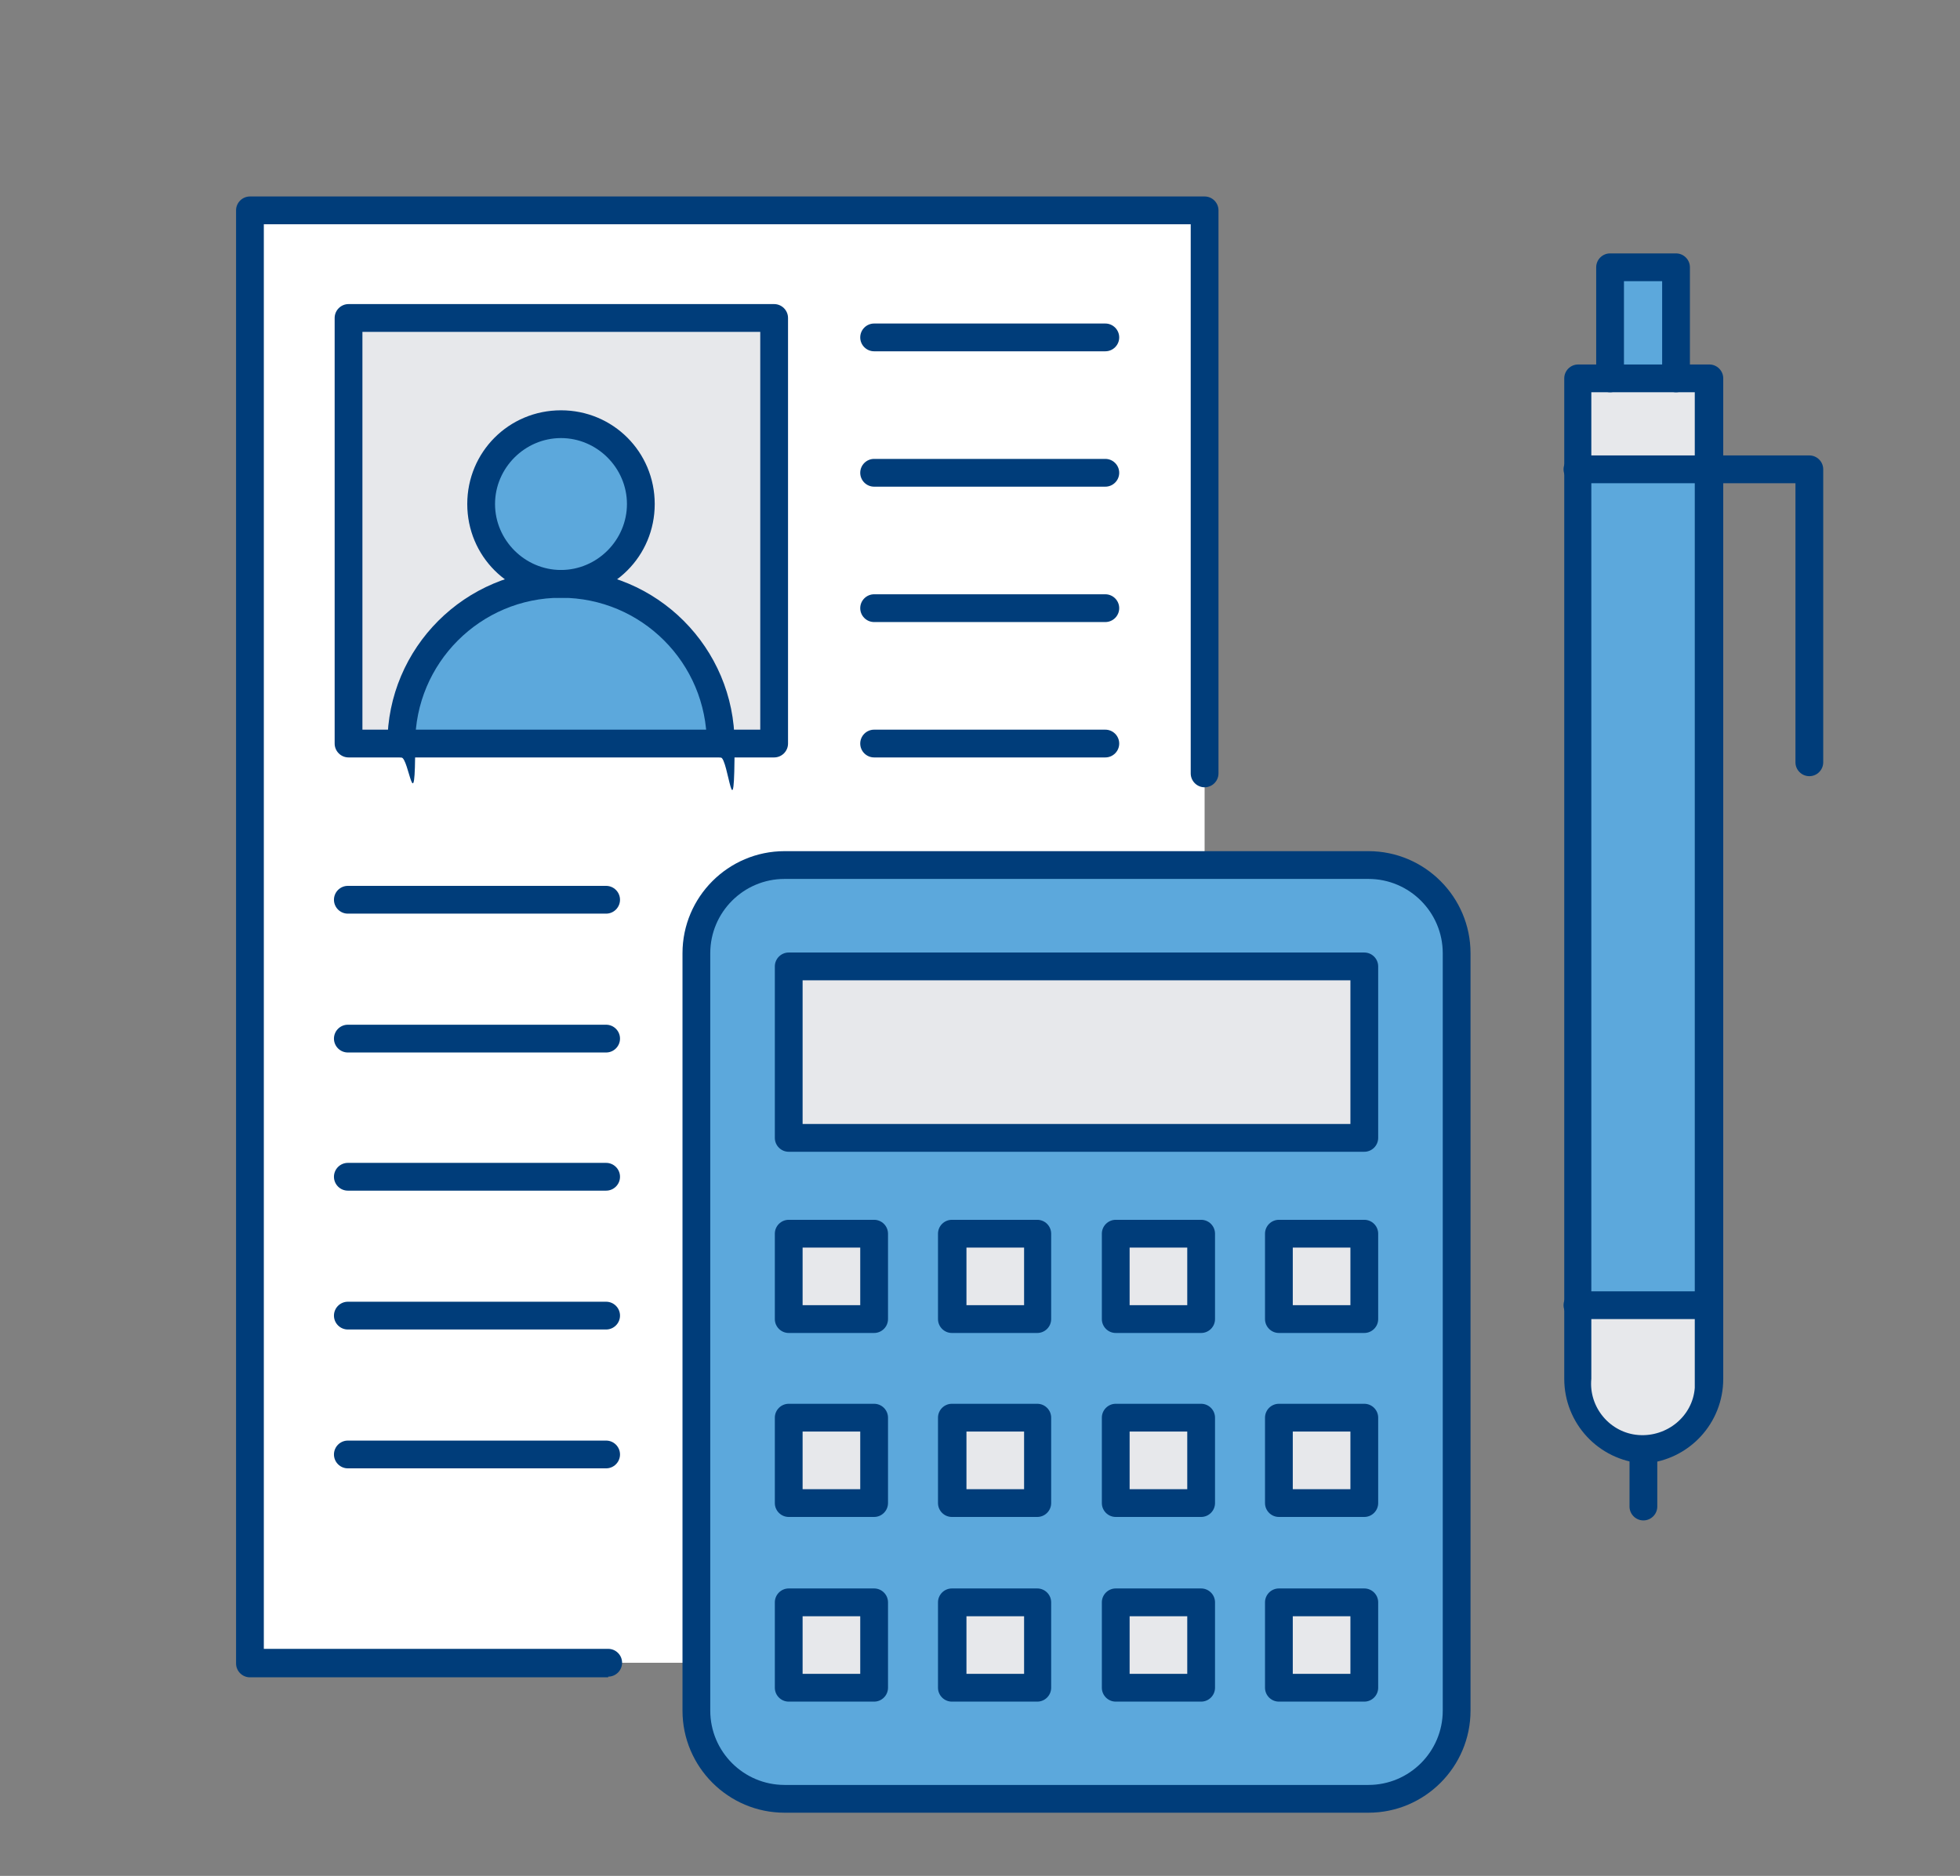 <svg xmlns="http://www.w3.org/2000/svg" id="Layer_1" viewBox="0 0 282.3 270.2"><rect x="0" y="0" width="282.3" height="270.2" fill="#808080" stroke="none"/><defs><style>      .st0 {        fill: #5ca8dc;      }      .st1 {        fill: #fff;      }      .st2 {        fill: #003d7a;      }      .st3 {        fill: #e7e8eb;      }    </style></defs><g id="Elements"><g id="New_Symbol"><path class="st1" d="M173.5,111.4v13.2h-60.5c-7,0-12.7,5.7-12.7,12.7v102.2H36V30.3h137.5v81.1ZM111.5,107.1v-61.3h-61.3v61.3h61.3Z"></path><path class="st3" d="M246.1,188v10.6c.4,5.2-3.5,9.8-8.7,10.2-5.2.4-9.8-3.5-10.2-8.7,0-.5,0-1,0-1.5v-10.6h18.9Z"></path><polygon class="st0" points="246.1 67.7 246.1 188 227.2 188 227.2 67.7 246.1 67.7"></polygon><polygon class="st3" points="246.1 54.5 246.1 67.7 227.2 67.7 227.2 54.5 231.9 54.5 241.4 54.5 246.1 54.5"></polygon><rect class="st0" x="231.9" y="38.5" width="9.5" height="16"></rect><path class="st0" d="M209.9,137.3v109.1c0,7-5.7,12.7-12.7,12.7h-84.1c-7,0-12.7-5.7-12.7-12.7h0v-109.1c0-7,5.7-12.7,12.7-12.7h84.1c7,0,12.7,5.7,12.7,12.7,0,0,0,0,0,0ZM196.5,243.1v-12.3h-12.3v12.3h12.3ZM196.5,216.5v-12.3h-12.3v12.3h12.3ZM196.5,190v-12.3h-12.3v12.3h12.3ZM196.5,163.9v-24.7h-82.9v24.7h82.9ZM173,243.1v-12.3h-12.3v12.3h12.3ZM173,216.5v-12.3h-12.3v12.3h12.3ZM173,190v-12.3h-12.3v12.3h12.3ZM149.5,243.1v-12.3h-12.3v12.3h12.3ZM149.5,216.5v-12.3h-12.3v12.3h12.3ZM149.5,190v-12.3h-12.3v12.3h12.3ZM125.9,243.1v-12.3h-12.3v12.3h12.3ZM125.9,216.5v-12.3h-12.3v12.3h12.3ZM125.9,190v-12.3h-12.3v12.3h12.3Z"></path><rect class="st3" x="184.2" y="230.8" width="12.3" height="12.3"></rect><rect class="st3" x="184.2" y="204.2" width="12.3" height="12.3"></rect><rect class="st3" x="184.2" y="177.7" width="12.3" height="12.3"></rect><rect class="st3" x="113.6" y="139.2" width="82.9" height="24.7"></rect><rect class="st3" x="160.7" y="230.8" width="12.3" height="12.3"></rect><rect class="st3" x="160.7" y="204.2" width="12.3" height="12.3"></rect><rect class="st3" x="160.7" y="177.7" width="12.3" height="12.3"></rect><rect class="st3" x="137.2" y="230.8" width="12.3" height="12.3"></rect><rect class="st3" x="137.2" y="204.2" width="12.3" height="12.3"></rect><rect class="st3" x="137.2" y="177.7" width="12.3" height="12.3"></rect><rect class="st3" x="113.6" y="230.8" width="12.3" height="12.3"></rect><rect class="st3" x="113.6" y="204.2" width="12.3" height="12.3"></rect><rect class="st3" x="113.6" y="177.7" width="12.3" height="12.3"></rect><path class="st3" d="M111.5,45.8v61.3h-7.7c0-12.7-10.3-23-23-23h0c6.4,0,11.5-5.1,11.5-11.5s-5.1-11.5-11.5-11.5-11.5,5.1-11.5,11.5h0c0,6.4,5.1,11.5,11.5,11.5-12.7,0-23,10.3-23,23h-7.7v-61.3h61.3Z"></path><path class="st0" d="M103.8,107.1h-46c0-12.7,10.3-23,23-23s23,10.3,23,23Z"></path><circle class="st0" cx="80.8" cy="72.6" r="11.5"></circle><path class="st2" d="M87.6,241.6h-51.6c-1.1,0-2-.9-2-2V30.3c0-1.1.9-2,2-2h137.5c1.1,0,2,.9,2,2v81.1c0,1.1-.9,2-2,2s-2-.9-2-2V32.3H38v205.2h49.6c1.1,0,2,.9,2,2s-.9,2-2,2Z"></path><path class="st2" d="M80.8,86.1c-7.5,0-13.5-6-13.5-13.5s6-13.5,13.5-13.5,13.5,6,13.5,13.5h0c0,7.5-6,13.5-13.5,13.5ZM80.8,63.1c-5.2,0-9.5,4.3-9.5,9.5s4.3,9.5,9.5,9.5,9.5-4.3,9.5-9.5c0-5.2-4.3-9.5-9.5-9.5Z"></path><path class="st2" d="M103.8,109.1c-1.1,0-2-.9-2-2,0-11.6-9.4-21-21-21s-21,9.4-21,21-.9,2-2,2-2-.9-2-2c0-13.8,11.2-25,25-25s25,11.2,25,25-.9,2-2,2Z"></path><path class="st2" d="M111.5,109.1h-61.3c-1.1,0-2-.9-2-2v-61.3c0-1.1.9-2,2-2h61.3c1.1,0,2,.9,2,2v61.3c0,1.1-.9,2-2,2ZM52.2,105.1h57.3v-57.3h-57.3v57.3Z"></path><path class="st2" d="M159.2,50.6h-33.3c-1.1,0-2-.9-2-2s.9-2,2-2h33.3c1.1,0,2,.9,2,2s-.9,2-2,2Z"></path><path class="st2" d="M159.2,70.1h-33.3c-1.1,0-2-.9-2-2s.9-2,2-2h33.3c1.1,0,2,.9,2,2s-.9,2-2,2Z"></path><path class="st2" d="M159.2,89.6h-33.3c-1.1,0-2-.9-2-2s.9-2,2-2h33.3c1.1,0,2,.9,2,2s-.9,2-2,2Z"></path><path class="st2" d="M159.2,109.1h-33.3c-1.1,0-2-.9-2-2s.9-2,2-2h33.3c1.1,0,2,.9,2,2s-.9,2-2,2Z"></path><path class="st2" d="M87.3,131.6h-37.2c-1.1,0-2-.9-2-2s.9-2,2-2h37.2c1.1,0,2,.9,2,2s-.9,2-2,2Z"></path><path class="st2" d="M87.3,151.6h-37.2c-1.1,0-2-.9-2-2s.9-2,2-2h37.2c1.1,0,2,.9,2,2s-.9,2-2,2Z"></path><path class="st2" d="M87.3,171.5h-37.2c-1.1,0-2-.9-2-2s.9-2,2-2h37.2c1.1,0,2,.9,2,2s-.9,2-2,2Z"></path><path class="st2" d="M87.3,191.5h-37.2c-1.1,0-2-.9-2-2s.9-2,2-2h37.2c1.1,0,2,.9,2,2s-.9,2-2,2Z"></path><path class="st2" d="M87.3,211.5h-37.2c-1.1,0-2-.9-2-2s.9-2,2-2h37.2c1.1,0,2,.9,2,2s-.9,2-2,2Z"></path><path class="st2" d="M197.1,261.1h-84.1c-8.1,0-14.7-6.6-14.7-14.7v-109.1c0-8.1,6.6-14.7,14.7-14.7h84.1c8.1,0,14.7,6.6,14.7,14.7v109.1c0,8.1-6.6,14.7-14.7,14.7ZM113,126.6c-5.9,0-10.7,4.8-10.7,10.7v109.1c0,5.9,4.8,10.7,10.7,10.7h84.1c5.9,0,10.7-4.8,10.7-10.7v-109.1c0-5.9-4.8-10.7-10.7-10.7h-84.1Z"></path><path class="st2" d="M196.5,165.9h-82.9c-1.1,0-2-.9-2-2v-24.7c0-1.1.9-2,2-2h82.9c1.1,0,2,.9,2,2v24.7c0,1.1-.9,2-2,2h0ZM115.6,161.9h78.9v-20.7h-78.9v20.7Z"></path><path class="st2" d="M125.9,192h-12.3c-1.1,0-2-.9-2-2v-12.3c0-1.1.9-2,2-2h12.3c1.1,0,2,.9,2,2v12.3c0,1.1-.9,2-2,2ZM115.6,188h8.3v-8.3h-8.3v8.3Z"></path><path class="st2" d="M196.5,192h-12.3c-1.1,0-2-.9-2-2v-12.3c0-1.1.9-2,2-2h12.3c1.1,0,2,.9,2,2v12.3c0,1.1-.9,2-2,2ZM186.2,188h8.3v-8.3h-8.3v8.3Z"></path><path class="st2" d="M173,192h-12.3c-1.1,0-2-.9-2-2v-12.3c0-1.1.9-2,2-2h12.3c1.1,0,2,.9,2,2v12.3c0,1.1-.9,2-2,2ZM162.7,188h8.3v-8.3h-8.3v8.3Z"></path><path class="st2" d="M149.4,192h-12.3c-1.1,0-2-.9-2-2v-12.3c0-1.1.9-2,2-2h12.3c1.1,0,2,.9,2,2v12.3c0,1.1-.9,2-2,2ZM139.2,188h8.3v-8.3h-8.3v8.3Z"></path><path class="st2" d="M125.9,218.5h-12.3c-1.1,0-2-.9-2-2v-12.3c0-1.1.9-2,2-2h12.3c1.1,0,2,.9,2,2v12.3c0,1.1-.9,2-2,2ZM115.6,214.5h8.3v-8.3h-8.3v8.3Z"></path><path class="st2" d="M196.5,218.5h-12.3c-1.1,0-2-.9-2-2v-12.3c0-1.1.9-2,2-2h12.3c1.1,0,2,.9,2,2v12.3c0,1.1-.9,2-2,2ZM186.2,214.5h8.3v-8.3h-8.3v8.3Z"></path><path class="st2" d="M173,218.5h-12.3c-1.1,0-2-.9-2-2v-12.3c0-1.1.9-2,2-2h12.3c1.1,0,2,.9,2,2v12.3c0,1.1-.9,2-2,2ZM162.7,214.5h8.3v-8.3h-8.3v8.3Z"></path><path class="st2" d="M149.4,218.5h-12.3c-1.1,0-2-.9-2-2v-12.3c0-1.1.9-2,2-2h12.3c1.1,0,2,.9,2,2v12.3c0,1.1-.9,2-2,2ZM139.2,214.5h8.3v-8.3h-8.3v8.3Z"></path><path class="st2" d="M125.9,245.1h-12.3c-1.1,0-2-.9-2-2v-12.3c0-1.1.9-2,2-2h12.3c1.1,0,2,.9,2,2v12.3c0,1.1-.9,2-2,2ZM115.6,241.1h8.3v-8.3h-8.3v8.3Z"></path><path class="st2" d="M196.5,245.1h-12.3c-1.1,0-2-.9-2-2v-12.3c0-1.1.9-2,2-2h12.3c1.1,0,2,.9,2,2v12.3c0,1.1-.9,2-2,2ZM186.2,241.1h8.3v-8.3h-8.3v8.3Z"></path><path class="st2" d="M173,245.1h-12.3c-1.1,0-2-.9-2-2v-12.3c0-1.1.9-2,2-2h12.3c1.1,0,2,.9,2,2v12.3c0,1.1-.9,2-2,2ZM162.7,241.1h8.3v-8.3h-8.3v8.3Z"></path><path class="st2" d="M149.4,245.1h-12.3c-1.1,0-2-.9-2-2v-12.3c0-1.1.9-2,2-2h12.3c1.1,0,2,.9,2,2v12.3c0,1.1-.9,2-2,2ZM139.2,241.1h8.3v-8.3h-8.3v8.3Z"></path><path class="st2" d="M236.7,210.8h-.1c-6.4-.5-11.3-5.8-11.3-12.2V54.5c0-1.1.9-2,2-2h18.9c1.1,0,2,.9,2,2v144.1c0,6.4-4.9,11.7-11.3,12.2h-.2ZM229.2,56.5v142.1c-.4,4.1,2.7,7.8,6.8,8.1s7.8-2.7,8.1-6.8c0-.4,0-.9,0-1.3V56.5h-14.9Z"></path><path class="st2" d="M260.6,111.8c-1.1,0-2-.9-2-2v-40.2h-31.4c-1.1,0-2-.9-2-2s.9-2,2-2h33.4c1.1,0,2,.9,2,2v42.2c0,1.1-.9,2-2,2Z"></path><path class="st2" d="M236.7,219c-1.1,0-2-.9-2-2v-8.2c0-1.1.9-2,2-2s2,.9,2,2v8.2c0,1.1-.9,2-2,2Z"></path><path class="st2" d="M241.4,56.5c-1.1,0-2-.9-2-2v-14h-5.5v14c0,1.1-.9,2-2,2s-2-.9-2-2v-16c0-1.1.9-2,2-2h9.5c1.1,0,2,.9,2,2v16c0,1.1-.9,2-2,2Z"></path><path class="st2" d="M246.1,190h-18.9c-1.1,0-2-.9-2-2s.9-2,2-2h18.9c1.1,0,2,.9,2,2s-.9,2-2,2Z"></path></g></g></svg>